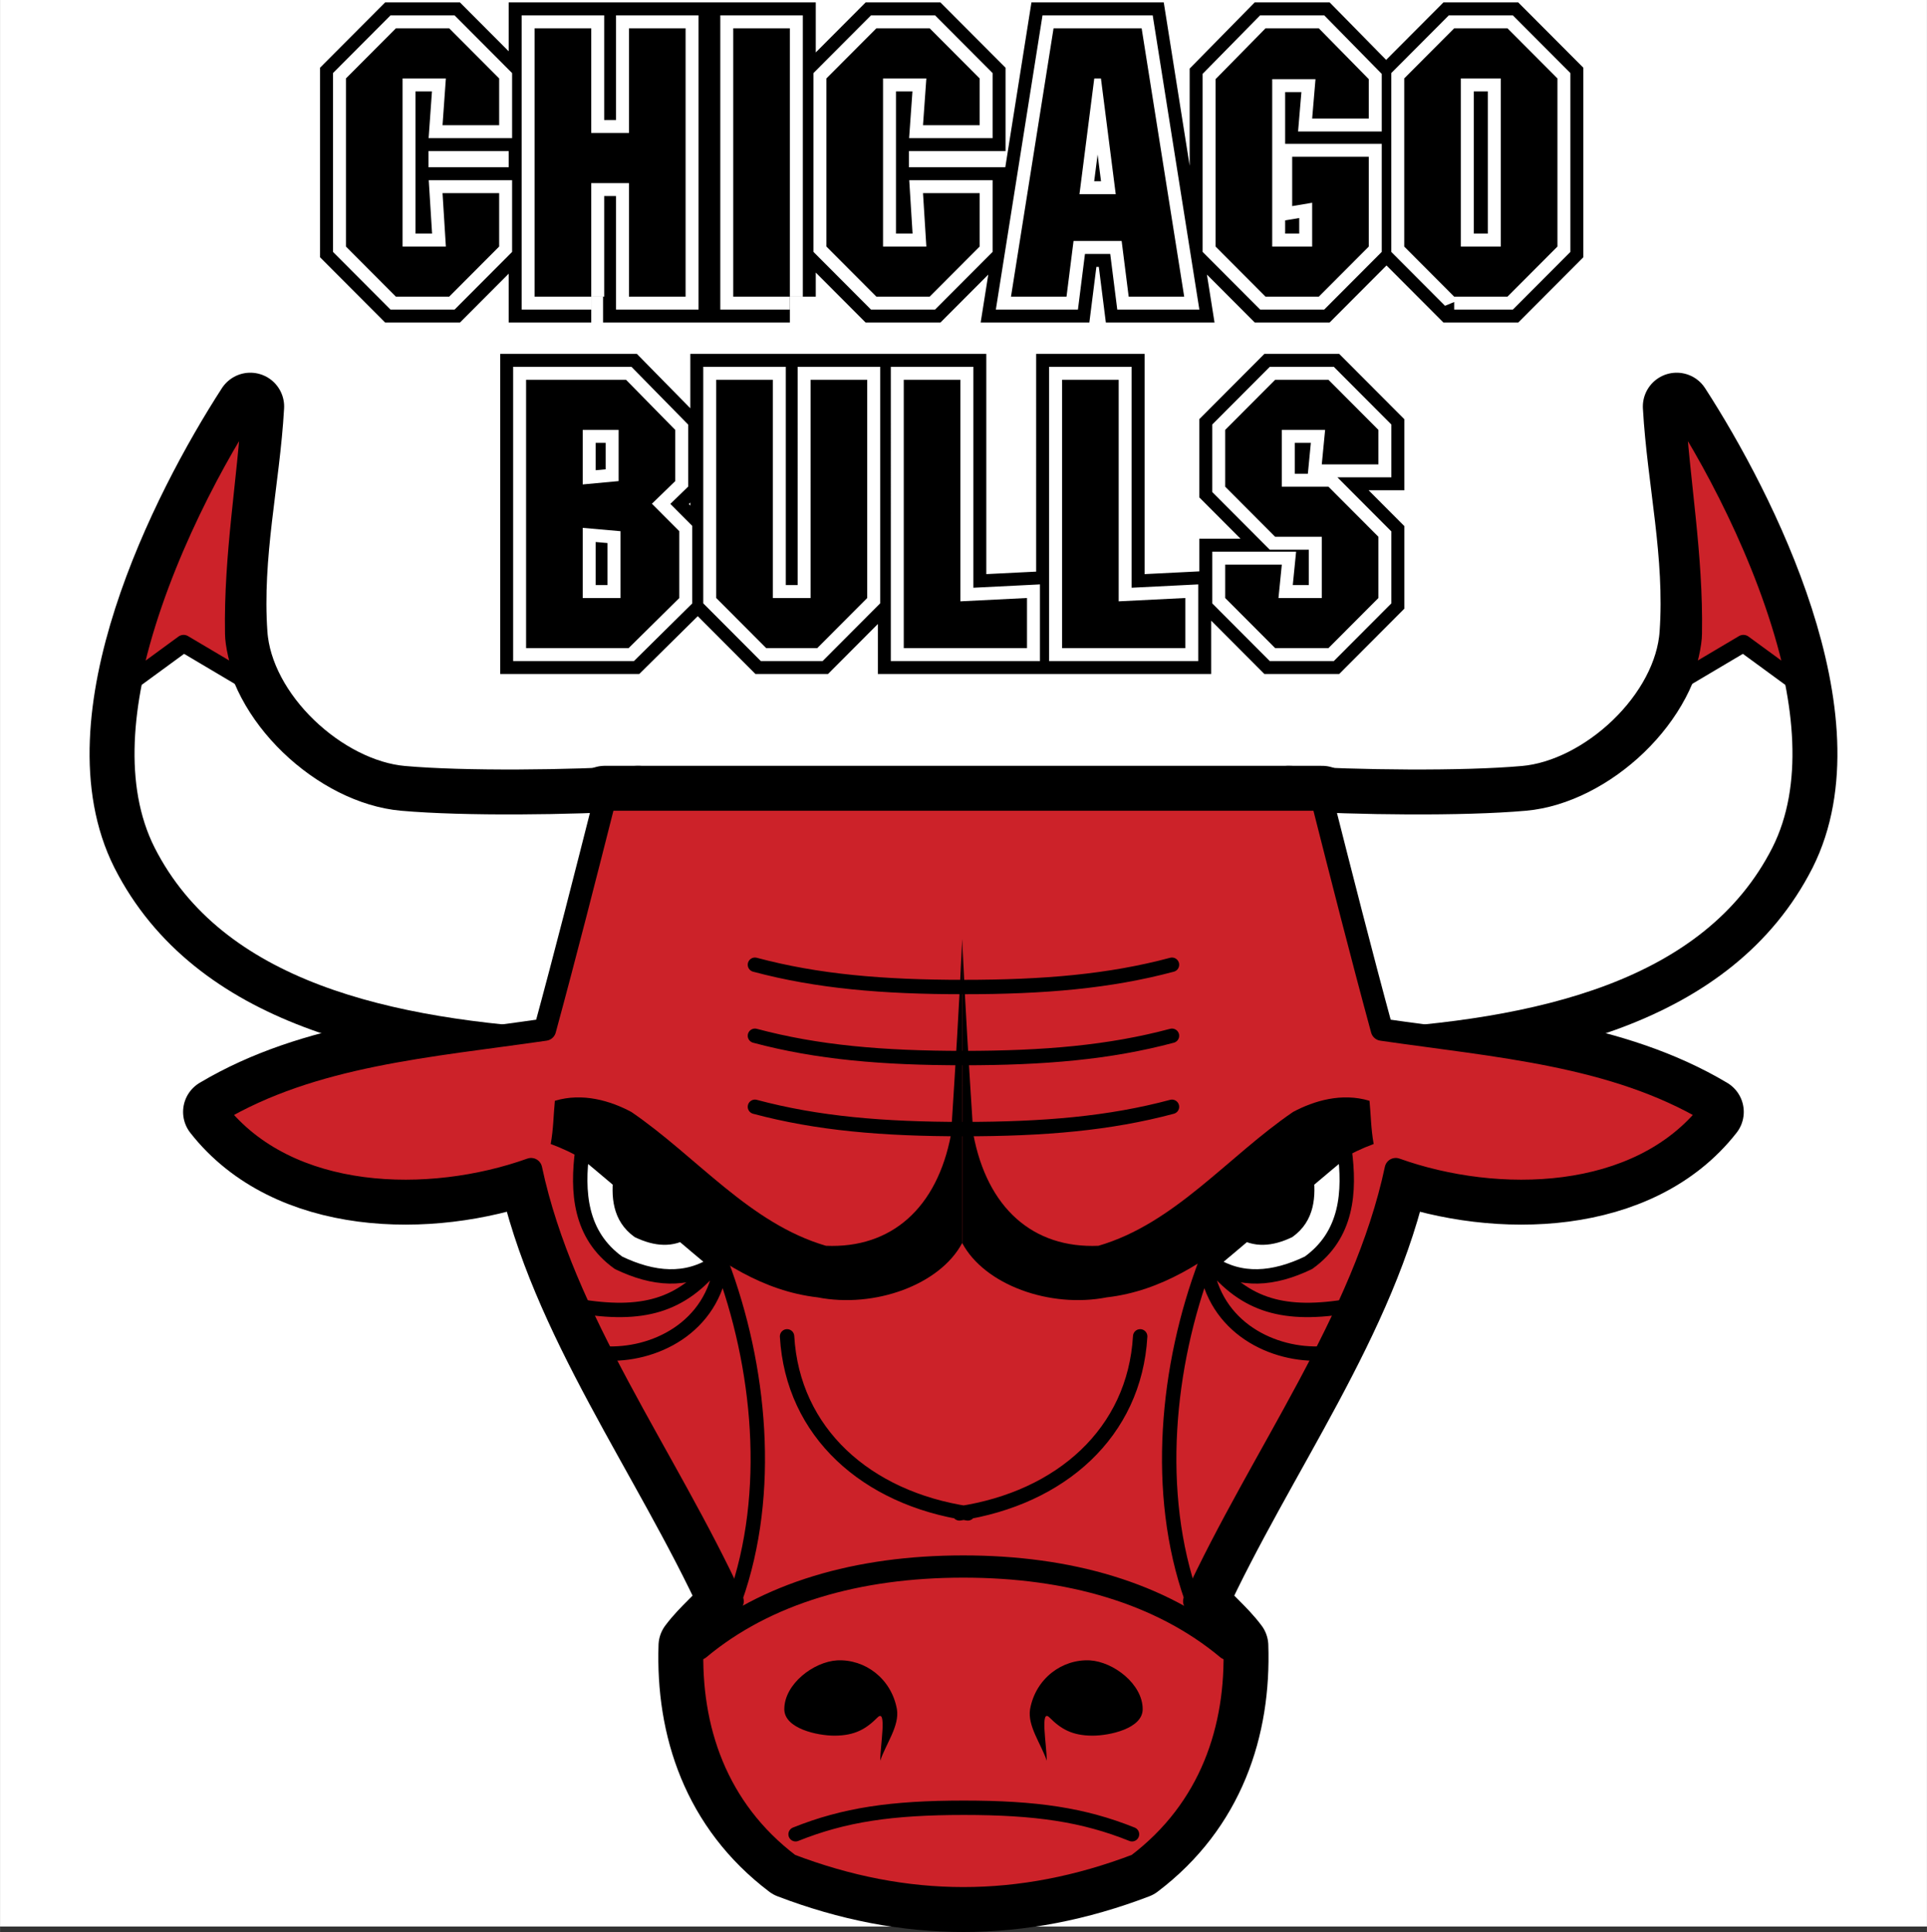 <svg xmlns="http://www.w3.org/2000/svg" width="2493" height="2500" viewBox="0 0 192.756 193.306"><rect x="0" y="0" width="192.756" height="193.306" fill="#333333" stroke="none"/><path fill-rule="evenodd" clip-rule="evenodd" fill="#fff" d="M0 0h192.756v192.756H0V0z"/><path d="M63.835 80.009c-6.675.418-17.383.558-23.641 0-7.787-.698-16.27-8.509-16.826-16.599-.557-7.951 1.251-15.343 1.668-22.736-6.675 10.323-17.243 31.384-10.568 44.635 7.092 13.949 24.336 17.853 42.692 18.83 2.225-8.09 4.45-16.18 6.675-24.13zM128.92 80.009c6.676.418 17.384.558 23.642 0 7.787-.698 16.27-8.508 16.826-16.599.557-7.951-1.252-15.343-1.669-22.736 6.675 10.322 17.244 31.384 10.569 44.635-7.093 13.949-24.336 17.853-42.692 18.83-2.226-8.09-4.45-16.18-6.676-24.13z" fill-rule="evenodd" clip-rule="evenodd" fill="#fff" stroke="#000" stroke-width="6.768" stroke-linecap="round" stroke-linejoin="round" stroke-miterlimit="2.613"/><path d="M113.753 186.574c7.37-5.58 10.013-13.67 9.734-21.9-1.252-1.672-2.781-2.789-4.033-4.463 6.675-14.506 16.966-28.176 20.164-43.24 10.152 3.627 24.336 3.348 31.429-5.719-9.596-5.719-21.276-6.555-32.819-8.229-2.086-7.672-4.032-15.343-5.979-23.015H60.493c-1.947 7.671-3.894 15.343-5.98 23.015-11.542 1.674-23.224 2.51-32.819 8.229 7.092 9.066 21.277 9.346 31.428 5.719 3.198 15.064 13.489 28.734 20.164 43.24-1.251 1.674-2.781 2.791-4.032 4.463-.278 8.23 2.363 16.32 9.734 21.9 11.68 4.463 23.083 4.463 34.765 0z" fill-rule="evenodd" clip-rule="evenodd" fill="#fff" stroke="#000" stroke-width="6.768" stroke-linecap="round" stroke-linejoin="round" stroke-miterlimit="2.613"/><path fill-rule="evenodd" clip-rule="evenodd" d="M39.599 2.834h5.331l4.998 5.013v4.679h-5.664l.333-4.679h-4.331v16.822h4.331l-.333-5.347h5.664v5.347l-4.998 5.013h-5.331l-4.997-5.013V7.847l4.997-5.013zM59.138 29.682h-5.665V2.834h5.665v10.472h3.776V2.834h5.664v26.848h-5.664V18.319h-3.776v11.363zM79.009 29.682h-5.664V2.834h5.664v26.848zM87.663 2.834h5.331l4.998 5.013v4.679h-5.665l.334-4.679h-4.332v16.822h4.332l-.334-5.347h5.665v5.347l-4.998 5.013h-5.331l-4.998-5.013V7.847l4.998-5.013zM114.198 2.834l4.257 26.847h-5.553l-.704-5.57h-4.812l-.703 5.57h-5.554l4.258-26.847h8.811zm-4.739 5.013l-1.48 11.586h3.628l-1.48-11.586h-.668zM121.593 24.669V7.921l4.998-5.087h5.331l4.998 5.087v3.937h-5.664l.333-3.937h-4.331v16.748h3.998v-4.382l-1.999.335v-4.94h7.663v8.987l-4.998 5.013h-5.331l-4.998-5.013zM146.129 7.847v16.822h3.998V7.847h-3.998zm-.666 21.835l-4.998-5.013V7.847l4.998-5.013h5.331l4.998 5.013v16.822l-4.998 5.013h-5.331z"/><path d="M39.599 2.834h5.331l4.998 5.013v4.679h-5.665l.333-4.679h-4.332v16.822h4.332l-.333-5.347h5.665v5.347l-4.998 5.013h-5.331l-4.998-5.013V7.847l4.998-5.013zm19.539 26.848h-5.665V2.834h5.665v10.472h3.776V2.834h5.664v26.847h-5.664V18.319h-3.776v11.363zm19.871 0h-5.664V2.834h5.664v26.848zm8.654-26.848h5.331l4.999 5.013v4.679h-5.665l.333-4.679h-4.332v16.822h4.332l-.333-5.347h5.665v5.347l-4.999 5.013h-5.331l-4.998-5.013V7.847l4.998-5.013zm26.535 0l4.257 26.847h-5.553l-.704-5.57h-4.812l-.703 5.57h-5.554l4.258-26.847h8.811zm-4.739 5.013l-1.48 11.586h3.628l-1.48-11.586h-.668zm12.134 16.822V7.921l4.998-5.087h5.331l4.998 5.087v3.937h-5.664l.333-3.937h-4.331v16.748h3.998v-4.382l-1.999.334v-4.939h7.663v8.986l-4.998 5.013h-5.331l-4.998-5.012zm24.536-16.822v16.822h3.998V7.847h-3.998zm-.666 21.835l-4.998-5.013V7.847l4.998-5.013h5.331l4.998 5.013v16.822l-4.998 5.013h-5.331z" fill="none" stroke="#000" stroke-width="5.182" stroke-miterlimit="2.613"/><path d="M58.286 48.47l3.591-.334v-5.124h-3.591v5.458zm0 4.345v7.019h3.776v-6.685l-3.776-.334zm-5.664 12.031V37.999h9.996l4.924 5.013v5.124l-2.333 2.265 2.74 2.748v6.685l-5.072 5.013H52.622v-.001zM76.64 64.846l-4.999-5.013V37.999h5.665v21.834h3.776V37.999h5.664v21.834l-4.998 5.013H76.64zM90.402 64.846V37.999h5.664v22.168l6.664-.334v5.013H90.402zM106.238 64.846V37.999h5.664v22.168l6.664-.334v5.013h-12.328zM132.885 37.999l4.998 5.013v3.453h-5.665l.334-3.453h-4.332v5.681h4.665l4.998 5.014v6.126l-4.998 5.013h-5.331l-4.998-5.013v-3.341h5.664l-.333 3.341h4.331v-6.126h-4.664l-4.998-5.014v-5.681l4.998-5.013h5.331z" fill-rule="evenodd" clip-rule="evenodd"/><path d="M58.286 48.471l3.591-.334v-5.124h-3.591v5.458zm0 4.344v7.019h3.776v-6.685l-3.776-.334zm-5.664 12.031V37.999h9.996l4.924 5.013v5.124l-2.333 2.265 2.74 2.748v6.685l-5.072 5.013H52.622v-.001zm24.018 0l-4.999-5.013V37.999h5.665v21.834h3.776V37.999h5.664v21.834l-4.998 5.013H76.64zm13.762 0V37.999h5.665v22.168l6.664-.334v5.013H90.402zm15.836 0V37.999h5.664v22.168l6.664-.334v5.013h-12.328zm26.647-26.847l4.998 5.013v3.453h-5.665l.334-3.453h-4.332v5.681h4.665l4.998 5.013v6.127l-4.998 5.013h-5.331l-4.998-5.013v-3.342h5.664l-.333 3.342h4.331v-6.127h-4.664l-4.998-5.013v-5.681l4.998-5.013h5.331z" fill="none" stroke="#000" stroke-width="5.182" stroke-miterlimit="2.613"/><path fill-rule="evenodd" clip-rule="evenodd" d="M39.599 2.834h5.331l4.998 5.013v4.679h-5.664l.333-4.679h-4.331v16.822h4.331l-.333-5.347h5.664v5.347l-4.998 5.013h-5.331l-4.997-5.013V7.847l4.997-5.013zM59.138 29.682h-5.665V2.834h5.665v10.472h3.776V2.834h5.664v26.848h-5.664V18.319h-3.776v11.363zM79.009 29.682h-5.664V2.834h5.664v26.848zM87.663 2.834h5.331l4.998 5.013v4.679h-5.665l.334-4.679h-4.332v16.822h4.332l-.334-5.347h5.665v5.347l-4.998 5.013h-5.331l-4.998-5.013V7.847l4.998-5.013zM114.198 2.834l4.257 26.847h-5.553l-.704-5.57h-4.812l-.703 5.57h-5.554l4.258-26.847h8.811zm-4.739 5.013l-1.48 11.586h3.628l-1.48-11.586h-.668zM121.593 24.669V7.921l4.998-5.087h5.331l4.998 5.087v3.937h-5.664l.333-3.937h-4.331v16.748h3.998v-4.382l-1.999.335v-4.94h7.663v8.987l-4.998 5.013h-5.331l-4.998-5.013zM146.129 7.847v16.822h3.998V7.847h-3.998zm-.666 21.835l-4.998-5.013V7.847l4.998-5.013h5.331l4.998 5.013v16.822l-4.998 5.013h-5.331z"/><path d="M39.599 2.834h5.331l4.998 5.013v4.679h-5.665l.333-4.679h-4.332v16.821h4.332l-.333-5.347h5.665v5.347l-4.998 5.013h-5.331l-4.998-5.013V7.847l4.998-5.013zm19.539 26.848h-5.665V2.834h5.665v10.472h3.776V2.834h5.664v26.847h-5.664V18.319h-3.776v11.363zm19.871 0h-5.664V2.834h5.664v26.848zm8.654-26.848h5.331l4.999 5.013v4.679h-5.665l.333-4.679h-4.332v16.821h4.332l-.333-5.347h5.665v5.347l-4.999 5.013h-5.331l-4.998-5.013V7.847l4.998-5.013zm26.535 0l4.257 26.847h-5.553l-.704-5.57h-4.812l-.703 5.57h-5.553l4.257-26.847h8.811zm-4.739 5.013l-1.48 11.586h3.628l-1.48-11.586h-.668zm12.134 16.821V7.921l4.998-5.087h5.331l4.998 5.087v3.936h-5.664l.333-3.936h-4.331v16.747h3.998v-4.382l-1.999.334v-4.939h7.663v8.986l-4.998 5.013h-5.331l-4.998-5.012zm24.536-16.821v16.821h3.998V7.847h-3.998zm-.666 21.835l-4.998-5.013V7.847l4.998-5.013h5.331l4.998 5.013v16.821l-4.998 5.013h-5.331v.001z" fill="none" stroke="#fff" stroke-width="2.591" stroke-miterlimit="2.613"/><path d="M58.286 48.47l3.591-.334v-5.124h-3.591v5.458zm0 4.345v7.019h3.776v-6.685l-3.776-.334zm-5.664 12.031V37.999h9.996l4.924 5.013v5.124l-2.333 2.265 2.74 2.748v6.685l-5.072 5.013H52.622v-.001zM76.64 64.846l-4.999-5.013V37.999h5.665v21.834h3.776V37.999h5.664v21.834l-4.998 5.013H76.64zM90.402 64.846V37.999h5.664v22.168l6.664-.334v5.013H90.402zM106.238 64.846V37.999h5.664v22.168l6.664-.334v5.013h-12.328zM132.885 37.999l4.998 5.013v3.453h-5.665l.334-3.453h-4.332v5.681h4.665l4.998 5.014v6.126l-4.998 5.013h-5.331l-4.998-5.013v-3.341h5.664l-.333 3.341h4.331v-6.126h-4.664l-4.998-5.014v-5.681l4.998-5.013h5.331z" fill-rule="evenodd" clip-rule="evenodd"/><path d="M58.286 48.47l3.591-.334v-5.125h-3.591v5.459zm0 4.345v7.019h3.776v-6.685l-3.776-.334zm-5.664 12.031V37.999h9.996l4.924 5.013v5.125l-2.332 2.265 2.739 2.748v6.685l-5.072 5.013H52.622v-.002zm24.018 0l-4.999-5.013V37.999h5.665v21.834h3.776V37.999h5.664v21.834l-4.998 5.013H76.64zm13.762 0V37.999h5.665v22.168l6.664-.334v5.013H90.402zm15.836 0V37.999h5.664v22.168l6.664-.334v5.013h-12.328zm26.647-26.847l4.998 5.013v3.454h-5.665l.334-3.454h-4.332v5.681h4.665l4.998 5.014v6.127l-4.998 5.013h-5.331l-4.998-5.013v-3.342h5.664l-.333 3.342h4.331v-6.127h-4.664l-4.998-5.014v-5.681l4.998-5.013h5.331z" fill="none" stroke="#fff" stroke-width="2.591" stroke-miterlimit="2.613"/><path fill-rule="evenodd" clip-rule="evenodd" d="M39.599 2.834h5.331l4.998 5.013v4.679h-5.664l.333-4.679h-4.331v16.822h4.331l-.333-5.347h5.664v5.347l-4.998 5.013h-5.331l-4.997-5.013V7.847l4.997-5.013zM59.138 29.682h-5.665V2.834h5.665v10.472h3.776V2.834h5.664v26.848h-5.664V18.319h-3.776v11.363zM79.009 29.682h-5.664V2.834h5.664v26.848zM87.663 2.834h5.331l4.998 5.013v4.679h-5.665l.334-4.679h-4.332v16.822h4.332l-.334-5.347h5.665v5.347l-4.998 5.013h-5.331l-4.998-5.013V7.847l4.998-5.013zM114.198 2.834l4.257 26.847h-5.553l-.704-5.57h-4.812l-.703 5.57h-5.554l4.258-26.847h8.811zm-4.739 5.013l-1.48 11.586h3.628l-1.48-11.586h-.668zM121.593 24.669V7.921l4.998-5.087h5.331l4.998 5.087v3.937h-5.664l.333-3.937h-4.331v16.748h3.998v-4.382l-1.999.335v-4.94h7.663v8.987l-4.998 5.013h-5.331l-4.998-5.013zM146.129 7.847v16.822h3.998V7.847h-3.998zm-.666 21.835l-4.998-5.013V7.847l4.998-5.013h5.331l4.998 5.013v16.822l-4.998 5.013h-5.331zM58.286 48.47l3.591-.334v-5.124h-3.591v5.458zm0 4.345v7.019h3.776v-6.685l-3.776-.334zm-5.664 12.031V37.999h9.996l4.924 5.013v5.124l-2.333 2.265 2.74 2.748v6.685l-5.072 5.013H52.622v-.001zM76.64 64.846l-4.999-5.013V37.999h5.665v21.834h3.776V37.999h5.664v21.834l-4.998 5.013H76.64zM90.402 64.846V37.999h5.664v22.168l6.664-.334v5.013H90.402zM106.238 64.846V37.999h5.664v22.168l6.664-.334v5.013h-12.328zM132.885 37.999l4.998 5.013v3.453h-5.665l.334-3.453h-4.332v5.681h4.665l4.998 5.014v6.126l-4.998 5.013h-5.331l-4.998-5.013v-3.341h5.664l-.333 3.341h4.331v-6.126h-4.664l-4.998-5.014v-5.681l4.998-5.013h5.331z"/><path d="M63.835 80.009c-6.675.418-17.383.558-23.641 0-7.787-.698-16.27-8.509-16.826-16.599-.557-7.951 1.251-15.343 1.668-22.736-6.675 10.323-17.243 31.384-10.568 44.635 7.092 13.949 24.336 17.853 42.692 18.83 2.225-8.09 4.45-16.18 6.675-24.13zM128.92 80.009c6.676.418 17.384.558 23.642 0 7.787-.698 16.27-8.508 16.826-16.599.557-7.951-1.252-15.343-1.669-22.736 6.675 10.322 17.244 31.384 10.569 44.635-7.093 13.949-24.336 17.853-42.692 18.83-2.226-8.09-4.45-16.18-6.676-24.13z" fill-rule="evenodd" clip-rule="evenodd" fill="#fff" stroke="#000" stroke-width="2.225" stroke-linecap="round" stroke-linejoin="round" stroke-miterlimit="2.613"/><path d="M24.48 68.013c-.695-1.534-1.112-3.627-1.112-4.603-.14-7.951 1.251-15.343 1.668-22.736-4.172 6.416-9.735 17.156-11.821 27.478l5.146-3.766 6.119 3.627zM168.275 68.013c.695-1.534 1.112-3.627 1.112-4.603.139-7.951-1.252-15.343-1.669-22.736 4.172 6.416 9.734 17.156 11.82 27.478l-5.146-3.766-6.117 3.627z" fill-rule="evenodd" clip-rule="evenodd" fill="#cc2229" stroke="#000" stroke-width="1.728" stroke-linecap="round" stroke-linejoin="round" stroke-miterlimit="2.613"/><path d="M113.753 186.574c7.37-5.58 10.013-13.67 9.734-21.9-1.252-1.672-2.781-2.789-4.033-4.463 6.675-14.506 16.966-28.176 20.164-43.24 10.152 3.627 24.336 3.348 31.429-5.719-9.596-5.719-21.276-6.555-32.819-8.229-2.086-7.672-4.032-15.343-5.979-23.015H60.493c-1.947 7.671-3.894 15.343-5.98 23.015-11.542 1.674-23.224 2.51-32.819 8.229 7.092 9.066 21.277 9.346 31.428 5.719 3.198 15.064 13.489 28.734 20.164 43.24-1.251 1.674-2.781 2.791-4.032 4.463-.278 8.23 2.363 16.32 9.734 21.9 11.68 4.463 23.083 4.463 34.765 0z" fill-rule="evenodd" clip-rule="evenodd" fill="#cc2229" stroke="#000" stroke-width="2.225" stroke-linecap="round" stroke-linejoin="round" stroke-miterlimit="2.613"/><path d="M73.545 159.965c3.755-10.6 2.503-23.293-1.391-33.615-.834 6.557-6.813 9.346-11.681 9.066m58.737 24.549c-3.755-10.6-2.503-23.293 1.391-33.615.834 6.557 6.814 9.346 11.682 9.066m-60.64-9.078c-3.477 4.324-7.37 5.439-13.906 4.324m63.375-4.324c3.477 4.324 7.371 5.439 13.906 4.324m-56.289 3.047c.556 9.623 7.927 16.18 18.078 17.713m17.244-17.713c-.557 9.623-7.927 16.18-18.079 17.713m21.26-40.682c-6.258 1.674-12.794 2.232-20.859 2.232s-14.602-.559-20.859-2.232m41.718-7.107c-6.258 1.674-12.794 2.232-20.859 2.232s-14.602-.559-20.859-2.232m41.718-7.107c-6.258 1.673-12.794 2.231-20.859 2.231s-14.602-.559-20.859-2.231" fill="none" stroke="#000" stroke-width="1.44" stroke-linecap="round" stroke-linejoin="round" stroke-miterlimit="2.613"/><path d="M96.247 93.96c-.278 6.417-.695 12.972-1.113 19.528-1.391 7.393-5.979 11.438-12.516 11.158-7.648-2.232-12.933-8.928-19.469-13.391-2.086-1.115-4.867-1.953-7.648-1.115-.139 1.395-.139 2.789-.417 4.322 9.178 3.348 15.714 14.088 26.7 15.344 5.702 1.115 12.238-1.256 14.463-5.439V93.96z" fill-rule="evenodd" clip-rule="evenodd"/><path d="M96.247 93.96c.278 6.417.695 12.972 1.113 19.528 1.391 7.393 5.979 11.438 12.516 11.158 7.648-2.232 12.933-8.928 19.469-13.391 2.086-1.115 4.867-1.953 7.648-1.115.139 1.395.139 2.789.417 4.322-9.178 3.348-15.714 14.088-26.7 15.344-5.701 1.115-12.237-1.256-14.462-5.439V93.96h-.001z" fill-rule="evenodd" clip-rule="evenodd"/><path d="M58.255 115.051c-.556 4.184-.278 8.508 3.616 11.297 3.477 1.674 6.814 1.953 9.734 0-4.867-4.045-8.622-7.393-13.35-11.297zM134.5 115.051c.557 4.184.278 8.508-3.615 11.297-3.477 1.674-6.814 1.953-9.735 0 4.868-4.045 8.622-7.393 13.35-11.297z" fill-rule="evenodd" clip-rule="evenodd" fill="#fff" stroke="#000" stroke-width="1.44" stroke-linecap="round" stroke-linejoin="round" stroke-miterlimit="2.613"/><path d="M61.68 117.426c-.3 2.26-.15 4.594 1.952 6.1 1.877.904 3.68 1.055 5.257 0-2.628-2.184-4.656-3.991-7.209-6.1zM131.075 117.426c.301 2.26.15 4.594-1.952 6.1-1.878.904-3.68 1.055-5.257 0 2.629-2.184 4.656-3.991 7.209-6.1z" fill-rule="evenodd" clip-rule="evenodd" stroke="#000" stroke-width=".576" stroke-linecap="round" stroke-linejoin="round" stroke-miterlimit="2.613"/><path d="M88.048 176.17c.557-1.674 1.947-3.486 1.669-5.16-.556-3.07-3.199-5.021-5.979-4.883-2.364.141-5.285 2.371-5.285 4.883 0 1.951 3.337 2.65 5.006 2.65 2.086 0 3.198-.699 4.311-1.814.973-.977.278 2.791.278 4.324zM104.707 176.17c-.556-1.674-1.946-3.486-1.669-5.16.557-3.07 3.199-5.021 5.98-4.883 2.363.141 5.284 2.371 5.284 4.883 0 1.951-3.338 2.65-5.007 2.65-2.086 0-3.198-.699-4.311-1.814-.972-.977-.277 2.791-.277 4.324z" fill-rule="evenodd" clip-rule="evenodd"/><path d="M113.234 183.525c-4.866-1.953-9.595-2.65-16.826-2.65s-11.959.697-16.827 2.65" fill="none" stroke="#000" stroke-width="1.44" stroke-linecap="round" stroke-linejoin="round" stroke-miterlimit="2.613"/><path d="M122.78 164.967c-6.675-5.578-15.853-8.229-26.421-8.229s-19.747 2.65-26.422 8.229" fill="none" stroke="#000" stroke-width="2.225" stroke-linecap="round" stroke-linejoin="round" stroke-miterlimit="2.613"/></svg>